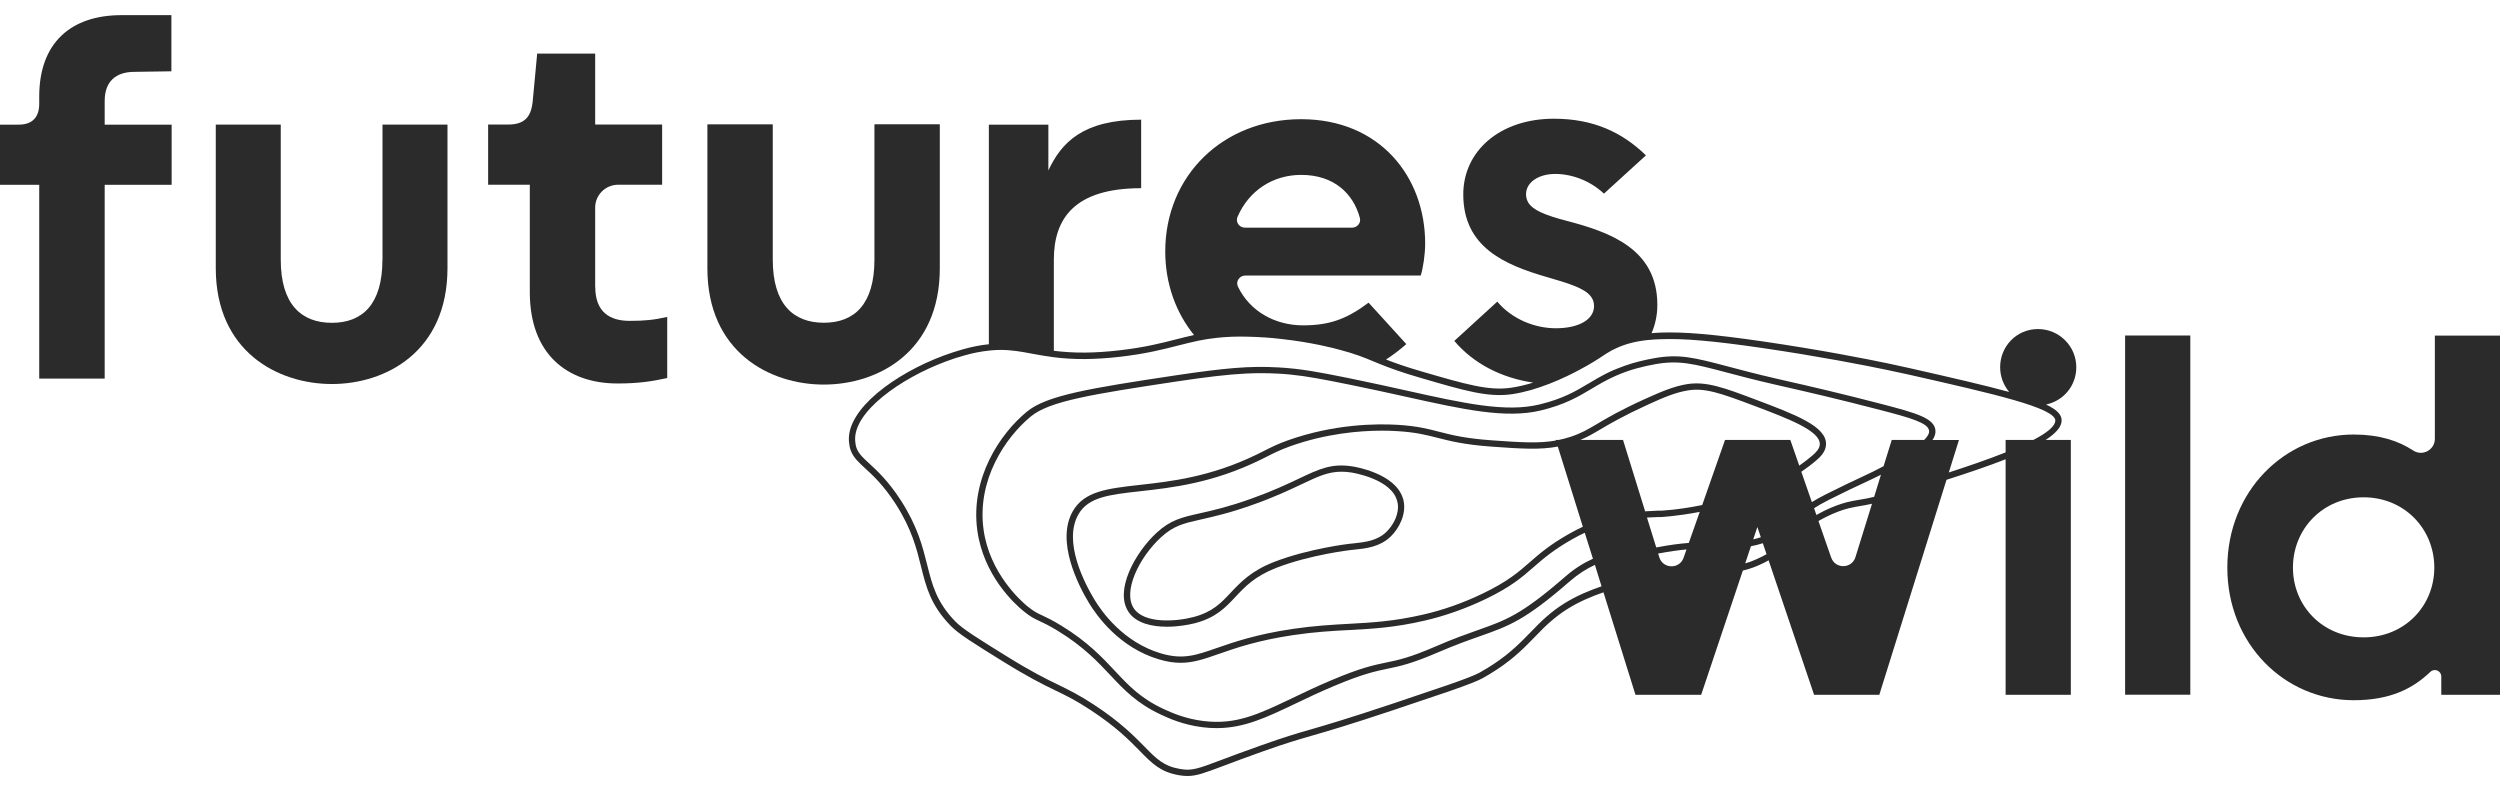 <svg width="158" height="50" viewBox="0 0 158 50" fill="none" xmlns="http://www.w3.org/2000/svg">
<path d="M131.222 23.205C131.222 21.891 130.15 20.796 128.798 20.796C127.446 20.796 126.409 21.891 126.409 23.205C126.409 23.813 126.629 24.35 126.98 24.773C125.493 24.365 123.449 23.892 120.705 23.27C120.57 23.24 120.084 23.131 119.313 22.966C117.925 22.677 115.056 22.11 111.41 21.577C108.295 21.124 106.422 20.965 104.944 21.02C104.744 21.025 104.564 21.045 104.379 21.059C104.614 20.512 104.744 19.91 104.744 19.267C104.744 15.733 101.754 14.672 98.99 13.95C97.653 13.602 96.891 13.283 96.591 12.81C96.496 12.651 96.446 12.477 96.446 12.273C96.446 11.526 97.232 10.993 98.294 10.993C99.356 10.993 100.517 11.431 101.369 12.238L104.003 9.838L104.023 9.818C102.511 8.35 100.688 7.503 98.204 7.503C94.808 7.503 92.479 9.534 92.479 12.287C92.479 15.603 95.058 16.728 97.763 17.51C99.13 17.908 100.127 18.202 100.537 18.73C100.673 18.904 100.743 19.103 100.743 19.342C100.743 20.183 99.801 20.746 98.329 20.746C97.012 20.746 95.569 20.183 94.628 19.063L91.933 21.527L91.913 21.547C93.13 22.981 94.883 23.882 96.897 24.181C96.451 24.32 95.98 24.435 95.499 24.505C94.082 24.709 92.665 24.296 89.84 23.474C88.814 23.175 88.147 22.936 87.597 22.722C88.032 22.439 88.458 22.12 88.879 21.747L86.495 19.128C85.082 20.188 83.986 20.562 82.358 20.562C80.595 20.562 79.003 19.695 78.236 18.112C78.081 17.789 78.337 17.415 78.697 17.415H89.79C89.945 16.917 90.07 16.076 90.07 15.389C90.07 11.152 87.186 7.533 82.233 7.533C77.28 7.533 73.644 11.117 73.644 15.887C73.644 17.933 74.315 19.755 75.462 21.174C75.076 21.259 74.701 21.353 74.325 21.448C73.399 21.687 72.347 21.956 70.749 22.14C69.973 22.229 69.237 22.279 68.561 22.284C67.799 22.289 67.163 22.239 66.603 22.17V16.415C66.603 13.796 67.92 11.894 72.121 11.894V7.563C68.421 7.563 67.073 9.027 66.257 10.774V7.877H62.496V21.756C61.985 21.806 61.439 21.911 60.828 22.085C60.448 22.19 60.067 22.319 59.651 22.468C56.561 23.618 53.507 25.849 53.652 27.885C53.672 28.089 53.697 28.308 53.792 28.532C53.962 28.94 54.278 29.229 54.673 29.593C55.164 30.041 55.83 30.658 56.592 31.828C57.623 33.426 57.934 34.685 58.209 35.801C58.535 37.11 58.815 38.24 60.077 39.544C60.578 40.062 61.504 40.635 63.357 41.785C65.025 42.82 65.921 43.258 66.713 43.642C67.394 43.97 67.98 44.254 68.896 44.856C70.534 45.927 71.375 46.783 72.046 47.47C72.828 48.267 73.338 48.789 74.515 48.994C74.711 49.029 74.886 49.043 75.056 49.043C75.627 49.043 76.153 48.844 77.355 48.391C77.966 48.162 78.762 47.858 79.834 47.48C81.371 46.938 82.017 46.753 82.914 46.494C83.91 46.206 85.147 45.852 88.187 44.837L88.553 44.712C89.835 44.284 90.852 43.941 91.638 43.672C92.79 43.268 93.391 43.034 93.706 42.86C95.084 42.089 95.885 41.377 96.546 40.715C96.726 40.535 96.897 40.361 97.062 40.192C97.372 39.868 97.668 39.564 98.013 39.271C98.654 38.708 99.33 38.28 100.187 37.887L100.237 37.867C100.592 37.708 100.958 37.563 101.339 37.434L103.362 43.911H107.514L110.148 36.06C110.358 36.01 110.579 35.95 110.814 35.861C110.904 35.826 110.999 35.786 111.099 35.746L111.19 35.706C111.41 35.611 111.6 35.512 111.776 35.412L114.65 43.911H118.772L123.019 30.324C124.356 29.896 125.643 29.463 126.755 29.025V43.911H130.876V27.805H129.284C129.925 27.387 130.3 26.974 130.295 26.566C130.295 26.197 129.985 25.884 129.309 25.565C130.411 25.336 131.222 24.38 131.222 23.21V23.205ZM78.211 13.706C78.927 12.053 80.435 11.053 82.238 11.053C84.316 11.053 85.538 12.248 85.944 13.776C86.029 14.085 85.779 14.388 85.453 14.388H78.677C78.322 14.388 78.071 14.03 78.211 13.706ZM113.143 27.805H109.021L107.579 31.918C106.051 32.231 104.965 32.276 104.944 32.276H104.744C104.524 32.291 104.263 32.301 103.973 32.316L102.576 27.805H99.871C100.332 27.616 100.688 27.407 101.133 27.143C101.734 26.79 102.556 26.302 104.108 25.59C105.215 25.082 105.911 24.803 106.647 24.679C107.739 24.49 108.736 24.843 110.874 25.65C113.007 26.456 115.026 27.218 115.011 28.069C115.011 28.353 114.77 28.592 114.54 28.791C114.275 29.02 113.994 29.229 113.714 29.428L113.148 27.805H113.143ZM100.042 33.287C99.801 33.396 99.501 33.55 99.155 33.745C97.928 34.442 97.292 34.999 96.676 35.537C95.96 36.164 95.279 36.757 93.696 37.518C92.474 38.106 91.207 38.554 89.94 38.843C88.082 39.271 86.715 39.345 85.263 39.425C84.191 39.485 83.079 39.544 81.687 39.749C79.398 40.087 77.956 40.59 76.904 40.953C75.567 41.421 74.756 41.7 73.379 41.297C71.005 40.595 69.642 38.683 69.167 37.892C68.536 36.846 67.174 34.227 68.155 32.51C68.781 31.415 70.088 31.265 72.061 31.046C74.1 30.817 76.634 30.534 79.639 29.07C79.779 29 79.914 28.93 80.049 28.866C80.46 28.657 80.881 28.443 81.527 28.209C83.8 27.397 85.919 27.218 87.346 27.218C87.717 27.218 88.042 27.228 88.308 27.248C89.48 27.317 90.146 27.492 90.857 27.671C91.648 27.875 92.544 28.104 94.292 28.229C96.175 28.363 97.317 28.438 98.454 28.224L100.037 33.292L100.042 33.287ZM104.754 32.679H104.955C104.955 32.679 105.981 32.629 107.423 32.351L106.732 34.312C106.166 34.357 105.535 34.437 104.804 34.576C104.764 34.586 104.719 34.586 104.674 34.596L104.088 32.709C104.333 32.694 104.559 32.684 104.749 32.679H104.754ZM104.879 34.969C105.52 34.85 106.086 34.77 106.587 34.725L106.402 35.253C106.146 35.985 105.1 35.965 104.869 35.223L104.794 34.979C104.824 34.979 104.849 34.974 104.879 34.969ZM111.064 33.306L111.285 33.954C111.119 34.004 110.959 34.053 110.804 34.088L111.064 33.312V33.306ZM114.645 32.122C114.891 31.962 115.191 31.788 115.577 31.594C116.633 31.061 117.309 30.748 117.855 30.494C118.246 30.309 118.556 30.165 118.877 30.001L118.446 31.4C118.111 31.484 117.82 31.534 117.545 31.579C117.284 31.624 117.029 31.664 116.749 31.733C116.253 31.863 115.802 32.032 115.276 32.291C115.106 32.376 114.951 32.46 114.795 32.545L114.65 32.122H114.645ZM121.616 27.805H119.558L119.042 29.463C118.592 29.707 118.206 29.891 117.685 30.135C117.139 30.389 116.458 30.708 115.396 31.24C115.041 31.42 114.75 31.584 114.51 31.733L113.844 29.817C114.169 29.593 114.49 29.354 114.795 29.09C114.991 28.921 115.396 28.577 115.406 28.074C115.426 26.944 113.478 26.207 111.014 25.276C108.956 24.5 107.824 24.072 106.577 24.285C105.801 24.42 105.08 24.709 103.938 25.227C102.365 25.943 101.534 26.436 100.923 26.8C100.332 27.148 99.941 27.382 99.245 27.611C98.995 27.696 98.749 27.756 98.504 27.805H98.324L98.334 27.84C97.257 28.034 96.14 27.96 94.302 27.83C92.61 27.711 91.768 27.497 90.957 27.288C90.231 27.098 89.545 26.924 88.333 26.849C86.996 26.77 84.321 26.79 81.391 27.83C80.72 28.069 80.285 28.293 79.864 28.507C79.729 28.577 79.599 28.642 79.458 28.711C76.514 30.145 74.02 30.424 72.011 30.648C69.988 30.877 68.526 31.041 67.799 32.311C66.718 34.213 68.15 36.991 68.816 38.096C69.317 38.927 70.749 40.938 73.258 41.675C73.764 41.825 74.205 41.889 74.615 41.889C75.422 41.889 76.128 41.645 77.034 41.327C78.131 40.944 79.493 40.471 81.742 40.137C83.114 39.933 84.216 39.873 85.283 39.818C86.75 39.739 88.132 39.664 90.025 39.226C91.323 38.927 92.615 38.469 93.867 37.872C95.499 37.09 96.195 36.478 96.937 35.831C97.537 35.308 98.159 34.765 99.35 34.088C99.656 33.914 99.931 33.775 100.157 33.67L100.673 35.313C100.117 35.562 99.531 35.915 98.93 36.438C96.16 38.847 95.179 39.196 93.396 39.823C92.67 40.082 91.843 40.371 90.722 40.859C89.084 41.566 88.368 41.715 87.612 41.87C86.825 42.034 86.014 42.198 84.146 42.99C83.209 43.383 82.393 43.776 81.677 44.12C79.528 45.145 78.111 45.822 76.053 45.568C74.866 45.419 74.01 45.026 73.549 44.812C72.091 44.14 71.335 43.333 70.459 42.397C69.647 41.531 68.726 40.55 67.073 39.539C66.492 39.186 66.152 39.027 65.876 38.897C65.551 38.748 65.341 38.648 64.93 38.315C64.534 37.991 62.536 36.229 62.16 33.461C61.735 30.349 63.513 27.666 65.16 26.312C66.327 25.356 68.966 24.923 74.35 24.111C76.308 23.818 77.625 23.663 78.762 23.608C79.073 23.593 79.378 23.584 79.674 23.584C80.039 23.584 80.4 23.593 80.766 23.613C81.892 23.673 82.784 23.818 84.196 24.091C84.577 24.166 84.987 24.246 85.458 24.345C86.655 24.589 87.762 24.833 88.798 25.062C92.499 25.884 95.169 26.476 97.392 25.938C98.93 25.565 99.781 25.052 100.607 24.559C101.068 24.285 101.544 24.002 102.135 23.743C103.071 23.335 103.858 23.16 104.564 23.026C106.101 22.742 107.043 22.991 109.116 23.539C109.902 23.748 110.884 24.007 112.121 24.291L112.857 24.46C114.169 24.759 116.148 25.212 118.897 25.928C120.735 26.406 121.857 26.73 121.917 27.213C121.942 27.392 121.827 27.586 121.616 27.795V27.805ZM111.029 35.333L110.939 35.373C110.849 35.412 110.759 35.452 110.674 35.482C110.544 35.532 110.423 35.567 110.298 35.602L110.659 34.521C110.904 34.476 111.15 34.417 111.41 34.332L111.645 35.024C111.465 35.129 111.26 35.233 111.029 35.333ZM115.732 35.243L114.926 32.928C115.091 32.834 115.266 32.739 115.451 32.649C115.947 32.405 116.378 32.241 116.844 32.122C117.114 32.057 117.355 32.017 117.61 31.972C117.83 31.937 118.061 31.893 118.311 31.838L117.264 35.213C117.034 35.955 115.987 35.975 115.732 35.238V35.243ZM129.895 26.571C129.9 26.939 129.349 27.367 128.508 27.805H126.755V28.592C125.588 29.055 124.281 29.498 123.164 29.861L123.805 27.81H122.132C122.277 27.601 122.343 27.392 122.318 27.173C122.222 26.426 121.111 26.108 119.002 25.555C116.248 24.838 114.265 24.385 112.947 24.086L112.211 23.917C110.984 23.633 110.008 23.375 109.221 23.165C107.088 22.603 106.116 22.344 104.494 22.648C103.938 22.752 103.337 22.882 102.656 23.126C102.621 23.14 102.581 23.155 102.546 23.17C102.36 23.24 102.175 23.305 101.98 23.389C101.599 23.554 101.274 23.728 100.968 23.902C100.933 23.922 100.898 23.942 100.868 23.962C100.713 24.052 100.557 24.141 100.407 24.231C99.571 24.729 98.779 25.202 97.302 25.56C95.174 26.078 92.54 25.495 88.894 24.684C87.857 24.455 86.745 24.206 85.548 23.962C85.403 23.932 85.273 23.907 85.138 23.877C83.31 23.509 82.208 23.3 80.796 23.22C79.884 23.17 79.043 23.175 78.011 23.26C77.024 23.34 75.863 23.489 74.295 23.723C68.836 24.544 66.162 24.988 64.91 26.008C63.177 27.427 61.319 30.245 61.765 33.516C62.155 36.358 64.094 38.141 64.68 38.618C65.13 38.987 65.371 39.101 65.711 39.256C65.977 39.38 66.307 39.535 66.868 39.878C68.471 40.859 69.372 41.82 70.168 42.666C71.035 43.592 71.856 44.463 73.384 45.17C73.864 45.394 74.756 45.807 76.008 45.962C76.313 46.002 76.609 46.017 76.894 46.017C78.627 46.017 80.024 45.349 81.852 44.478C82.568 44.135 83.38 43.746 84.306 43.358C86.134 42.586 86.93 42.422 87.697 42.263C88.473 42.103 89.209 41.949 90.887 41.227C91.999 40.749 92.815 40.461 93.536 40.207C95.369 39.559 96.376 39.206 99.2 36.747C99.756 36.264 100.287 35.935 100.798 35.701L101.218 37.055C100.833 37.185 100.462 37.329 100.102 37.488L100.052 37.508C99.135 37.922 98.424 38.375 97.743 38.972C97.387 39.281 97.087 39.589 96.771 39.918C96.606 40.087 96.441 40.261 96.255 40.441C95.619 41.073 94.843 41.765 93.506 42.512C93.216 42.671 92.62 42.905 91.503 43.293C90.722 43.562 89.705 43.906 88.423 44.334L88.057 44.458C85.027 45.469 83.795 45.822 82.804 46.111C81.937 46.36 81.251 46.559 79.704 47.107C78.627 47.485 77.831 47.789 77.215 48.018C75.697 48.59 75.332 48.73 74.585 48.6C73.539 48.421 73.088 47.958 72.337 47.191C71.686 46.529 70.794 45.618 69.117 44.523C68.18 43.911 67.584 43.622 66.893 43.283C66.112 42.905 65.22 42.472 63.573 41.446C61.805 40.351 60.833 39.749 60.367 39.266C59.181 38.041 58.915 36.956 58.6 35.706C58.314 34.561 57.994 33.267 56.927 31.614C56.141 30.399 55.45 29.767 54.944 29.299C54.568 28.955 54.298 28.706 54.157 28.373C54.082 28.204 54.062 28.029 54.047 27.855C53.917 26.038 56.907 23.912 59.787 22.842C60.187 22.692 60.563 22.568 60.934 22.468C61.504 22.304 62.015 22.209 62.496 22.16C62.536 22.16 62.576 22.145 62.616 22.145C62.831 22.125 63.037 22.115 63.237 22.115C63.938 22.115 64.544 22.224 65.225 22.354C65.646 22.429 66.092 22.513 66.603 22.578C67.163 22.648 67.805 22.697 68.561 22.692C69.252 22.688 70.003 22.638 70.794 22.548C72.422 22.359 73.489 22.085 74.425 21.846C74.886 21.727 75.312 21.622 75.762 21.527C76.128 21.453 76.504 21.393 76.934 21.348C77.53 21.284 78.166 21.259 78.867 21.279C79.619 21.299 80.325 21.343 80.971 21.423C82.849 21.627 84.271 21.995 84.662 22.105C85.623 22.359 86.154 22.568 86.83 22.852C86.94 22.897 87.061 22.946 87.181 22.996C87.772 23.235 88.498 23.509 89.73 23.867C92.605 24.709 94.047 25.127 95.559 24.913C96.371 24.793 97.152 24.549 97.838 24.285C97.863 24.276 97.883 24.271 97.908 24.261C98.749 23.932 99.436 23.579 99.791 23.389C100.522 23.006 101.038 22.668 101.344 22.463L101.524 22.344C101.764 22.19 101.975 22.08 102.185 21.991C102.751 21.732 103.387 21.567 104.153 21.488C104.163 21.488 104.173 21.488 104.183 21.488C104.429 21.463 104.689 21.443 104.965 21.438C106.412 21.383 108.27 21.542 111.355 21.991C114.991 22.523 117.855 23.086 119.238 23.375C120.009 23.539 120.49 23.643 120.625 23.673C126.003 24.893 129.89 25.774 129.9 26.586L129.895 26.571Z" fill="#2B2B2B"/>
<path d="M138.428 21.204H134.307V43.906H138.428V21.204Z" fill="#2B2B2B"/>
<path d="M153.883 21.204V27.731C153.883 28.428 153.107 28.856 152.521 28.477C151.585 27.865 150.398 27.462 148.755 27.462C144.383 27.462 140.767 31.056 140.767 35.875C140.767 40.694 144.383 44.254 148.755 44.254C151.094 44.254 152.506 43.502 153.598 42.462C153.858 42.213 154.289 42.392 154.289 42.756V43.911H158V21.209H153.878L153.883 21.204ZM149.381 40.281C146.802 40.281 144.914 38.31 144.914 35.87C144.914 33.431 146.802 31.43 149.381 31.43C151.96 31.43 153.848 33.431 153.848 35.87C153.848 38.31 151.96 40.281 149.381 40.281Z" fill="#2B2B2B"/>
<path d="M59.396 16.952V7.852H55.274V7.871H55.264V16.41C55.264 19.212 54.012 20.397 52.069 20.397C50.126 20.397 48.839 19.212 48.839 16.41V7.876H48.829V7.857H44.707V16.957C44.707 22.239 48.633 24.305 52.064 24.305C55.495 24.305 59.396 22.239 59.396 16.957V16.952Z" fill="#2B2B2B"/>
<path d="M6.616 6.378C6.616 5.163 7.307 4.541 8.499 4.541L10.832 4.506V0.957H7.682C4.482 0.957 2.479 2.704 2.479 6.099V6.567C2.479 7.409 2.038 7.877 1.192 7.877H0V11.68H2.479V23.927H6.616V11.68H10.848V7.877H6.616V6.383V6.378Z" fill="#2B2B2B"/>
<path d="M24.169 16.415C24.169 19.217 22.917 20.402 20.974 20.402C19.031 20.402 17.744 19.217 17.744 16.415V7.876H13.637V16.947C13.637 22.214 17.558 24.27 20.974 24.27C24.39 24.27 28.281 22.214 28.281 16.947V7.876H24.174V16.415H24.169Z" fill="#2B2B2B"/>
<path d="M37.615 18.127V13.119C37.615 12.322 38.267 11.675 39.068 11.675H41.847V7.872H37.615V3.386H33.95L33.669 6.378C33.574 7.409 33.138 7.872 32.102 7.872H30.85V11.675H33.484V18.471C33.484 22.369 35.838 24.236 39.033 24.236C40.32 24.236 41.166 24.111 42.168 23.892V20.029C41.322 20.218 40.791 20.278 39.784 20.278C38.532 20.278 37.62 19.715 37.62 18.127H37.615Z" fill="#2B2B2B"/>
<path d="M88.678 31.509H88.668C88.187 29.891 85.558 29.488 85.448 29.473C84.141 29.274 83.37 29.642 82.088 30.25C81.341 30.603 80.415 31.041 79.088 31.514C77.63 32.037 76.634 32.261 75.832 32.44C74.68 32.699 73.979 32.858 73.093 33.675C71.756 34.904 70.404 37.324 71.33 38.683C71.811 39.39 72.797 39.609 73.749 39.609C74.42 39.609 75.076 39.5 75.527 39.385C76.849 39.037 77.445 38.399 78.076 37.727C78.677 37.085 79.298 36.423 80.645 35.895C82.804 35.054 85.348 34.765 85.378 34.76L85.583 34.74C86.344 34.661 87.211 34.566 87.892 33.909C88.433 33.386 88.893 32.48 88.703 31.634L88.673 31.509H88.678ZM87.616 33.62C87.03 34.183 86.274 34.262 85.543 34.342L85.338 34.362C85.313 34.362 82.713 34.661 80.505 35.522C79.073 36.079 78.391 36.811 77.785 37.453C77.169 38.111 76.639 38.678 75.427 38.997C74.27 39.3 72.312 39.41 71.666 38.459C70.939 37.399 71.981 35.243 73.368 33.964C74.18 33.217 74.801 33.077 75.927 32.824C76.739 32.639 77.746 32.415 79.228 31.883C80.575 31.405 81.511 30.957 82.263 30.603C83.284 30.12 83.93 29.812 84.777 29.812C84.967 29.812 85.172 29.826 85.393 29.861C85.418 29.861 87.992 30.255 88.312 31.713L88.332 31.793C88.448 32.47 88.062 33.192 87.616 33.62Z" fill="#2B2B2B"/>
</svg>
